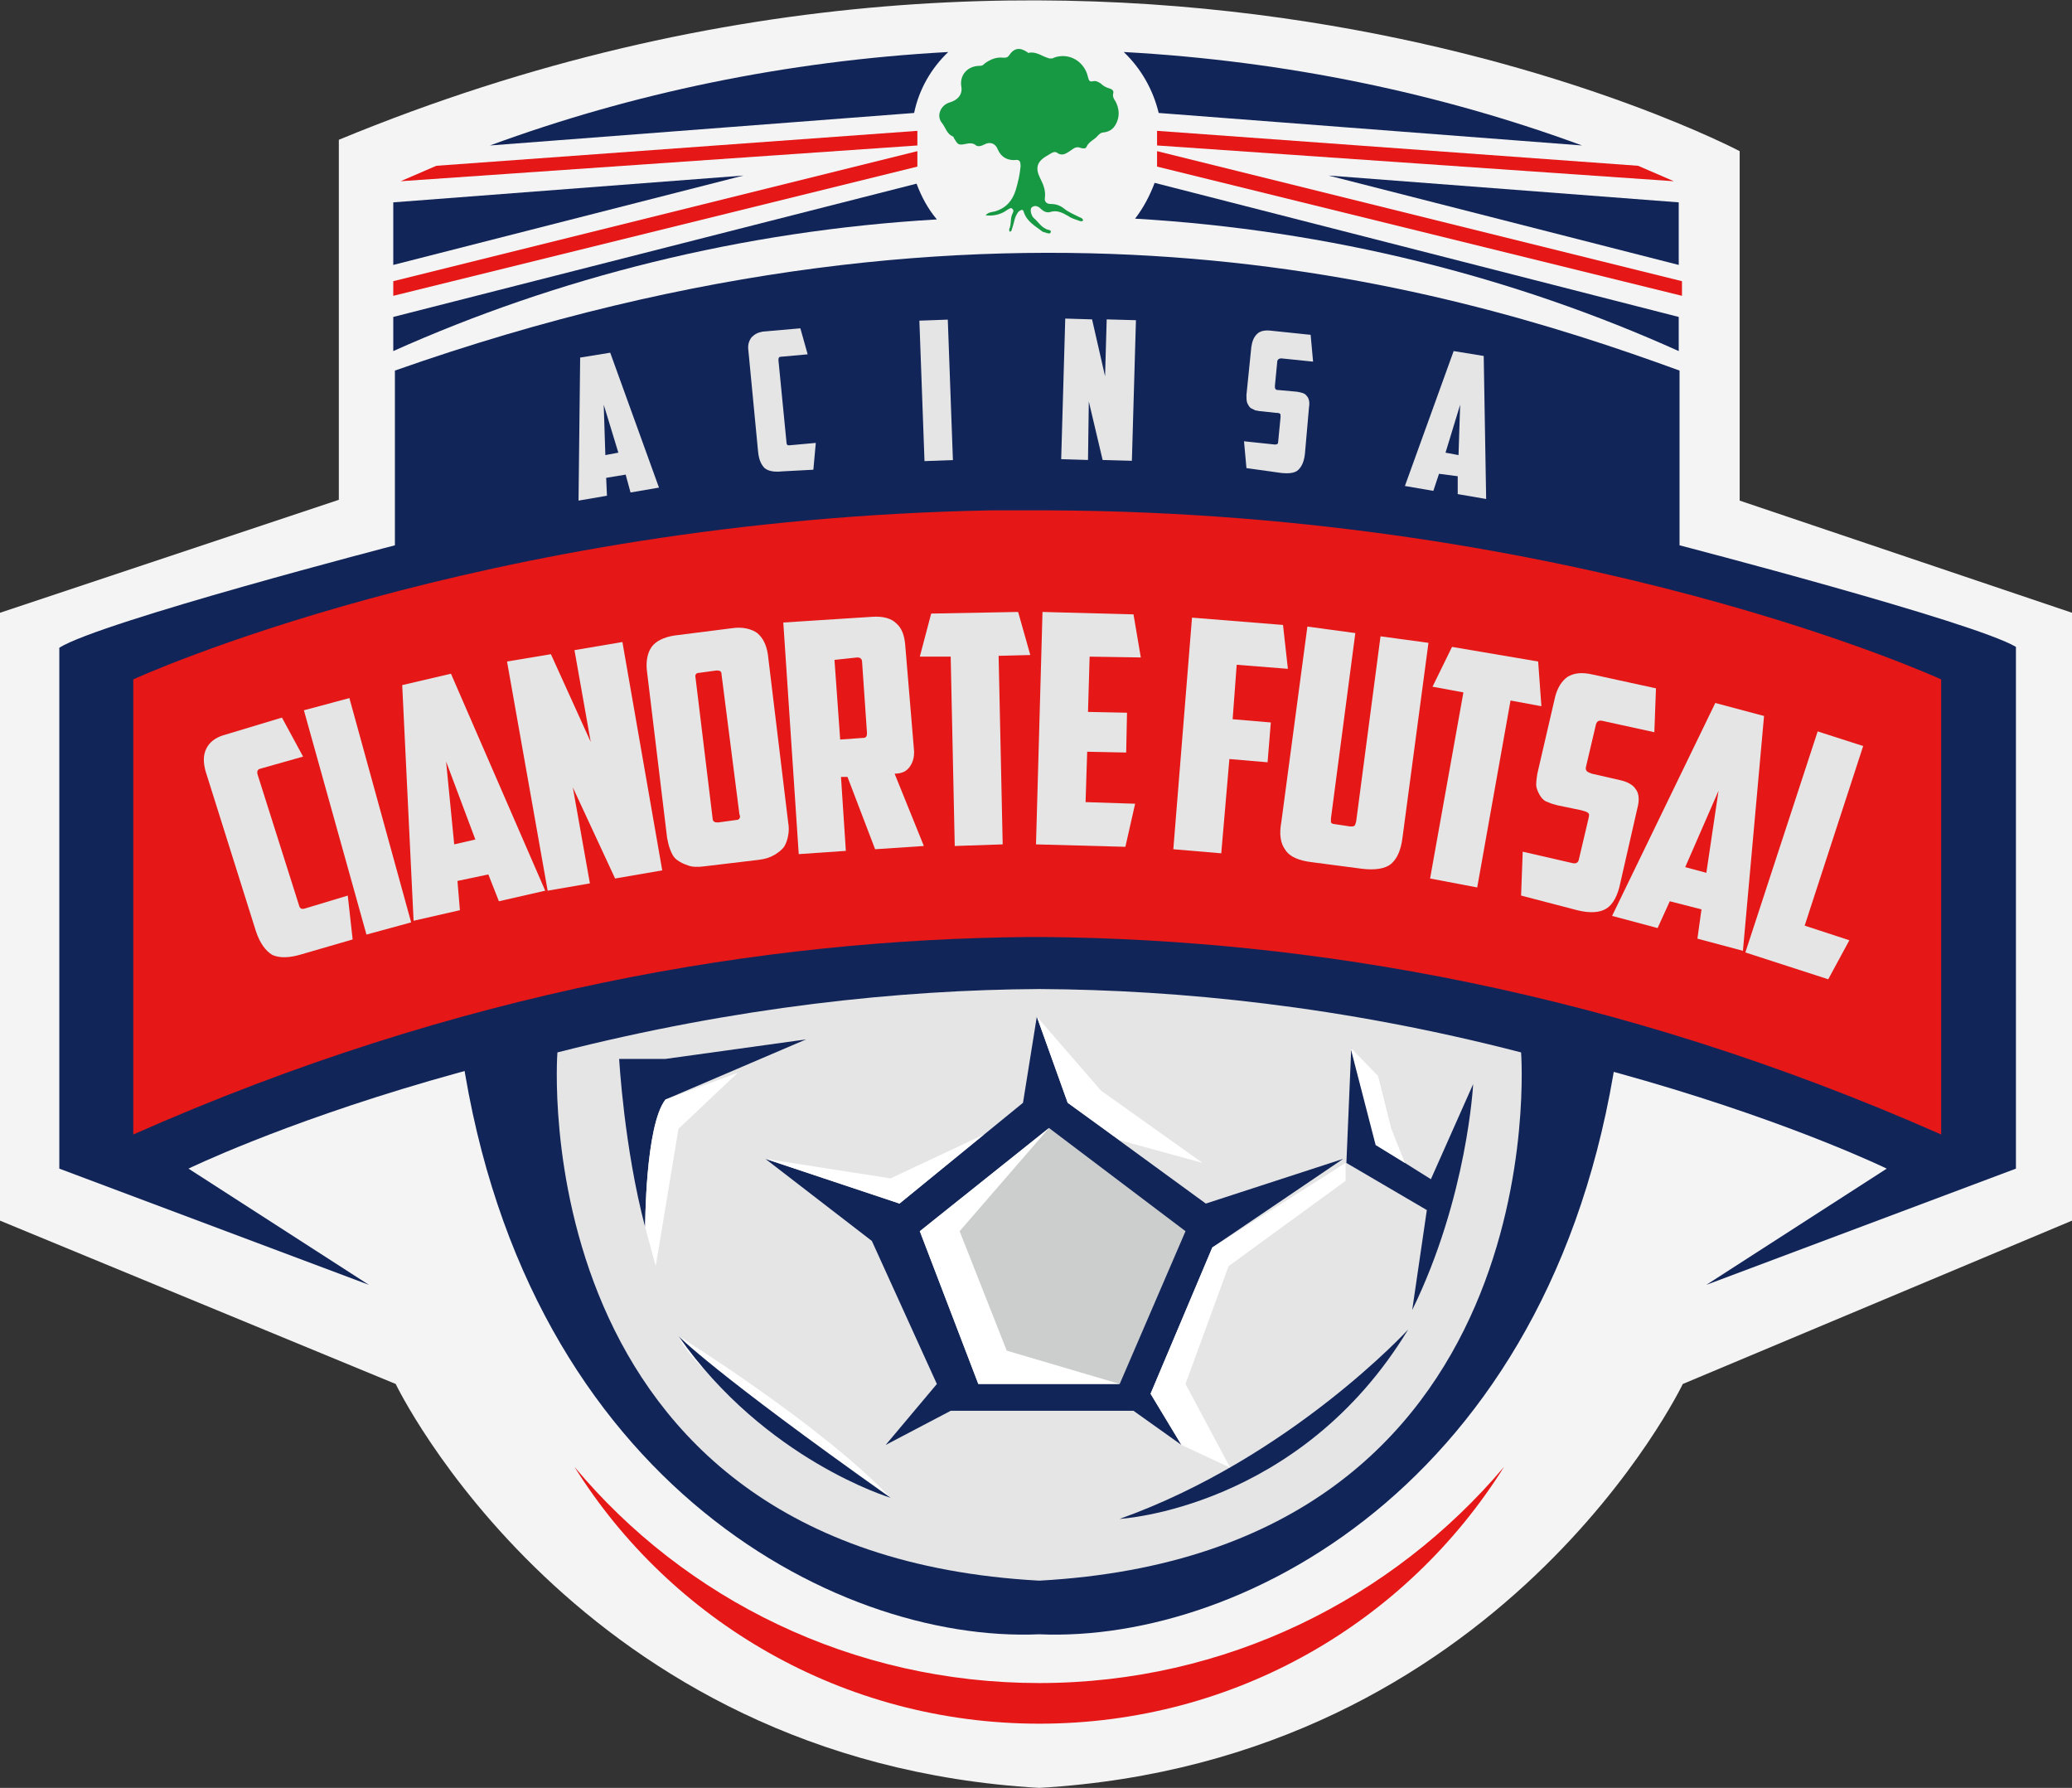 <?xml version="1.0" encoding="utf-8"?>
<!-- Generator: Adobe Illustrator 23.0.6, SVG Export Plug-In . SVG Version: 6.00 Build 0)  -->
<svg version="1.1" id="Layer_1" xmlns="http://www.w3.org/2000/svg" xmlns:xlink="http://www.w3.org/1999/xlink" x="0px" y="0px"
	 viewBox="0 0 255 220" style="enable-background:new 0 0 255 220;" xml:space="preserve">
<rect x="0" y="0" width="255" height="220" fill="#333333" stroke="none"/>
<style type="text/css">
	.st0{fill:#F4F4F4;}
	.st1{fill:#122559;}
	.st2{fill:#E51717;}
	.st3{fill:#E5E5E5;}
	.st4{fill:#CCCECE;}
	.st5{fill:#FFFFFF;}
	.st6{fill:#179943;}
</style>
<g id="logo_1_">
	<path class="st0" d="M41.7,40.3v21.2L0,75.4v74.8l48.7,20.1c0,0,22.2,46.4,79.2,49.7c57-3.3,79.2-49.7,79.2-49.7l47.9-20.1V75.4
		l-40.9-13.8V44.4v-4.1V18.6c0,0-77.1-40.8-172.4-1.4V40.3z"/>
	<path class="st1" d="M206.7,67.1V45.6c-30.1-11-83.7-26.2-158.1,0v21.5c0,0-36.2,9.4-41.3,12.6v64.1l38.1,14.3l-22.2-14.3
		c0,0,44.3-21.6,104.5-21.6c60.2,0,104.5,21.6,104.5,21.6l-22.2,14.3l38.1-14.3V79.6C242.9,76.5,206.7,67.1,206.7,67.1"/>
	<path class="st2" d="M238.9,139.6v-56c0,0-44.6-20.5-109.7-20.8v0l-0.1,0c-0.5,0-0.9,0-1.4,0v0l-0.1,0v0c-1.9,0-3.8,0-5.7,0h0v0
		C59,64,16.4,83.6,16.4,83.6v56c40.2-17.8,77.7-24,110.1-24.3l2,0C161,115.6,198.6,121.8,238.9,139.6"/>
	<g>
		<path class="st3" d="M37.2,117.4c-1.6,0.5-2.8,0.5-3.7,0.1c-0.8-0.5-1.5-1.4-2-2.9l-6.2-19.7c-0.3-1.1-0.3-2,0.1-2.8
			c0.4-0.8,1.1-1.3,2-1.6l7.3-2.2l2.6,4.8L32,94.6c-0.3,0.1-0.4,0.3-0.3,0.7l5.1,16.1c0.1,0.4,0.3,0.5,0.7,0.4l5.3-1.6l0.6,5.4
			L37.2,117.4z"/>
		<polygon class="st3" points="37.4,87.4 43,85.9 50.6,113.5 45.1,115 		"/>
		<path class="st3" d="M56.3,108.4l0.3,3.6l-5.7,1.3l-1.4-29l6-1.4l11.6,26.7l-5.7,1.3l-1.3-3.3L56.3,108.4z M55.9,103.9l2.6-0.6
			l-3.6-9.6L55.9,103.9z"/>
		<polygon class="st3" points="62.4,81.4 67.8,80.5 72.7,91.3 70.7,80 76.6,79 81.5,107.1 75.7,108.1 70.5,96.9 72.6,108.7 
			67.4,109.6 		"/>
		<path class="st3" d="M97,101.2c0.1,0.5,0.1,1.1,0,1.6c-0.1,0.5-0.2,0.9-0.5,1.4c-0.3,0.4-0.7,0.7-1.2,1c-0.5,0.3-1.1,0.5-1.9,0.6
			l-6.7,0.8c-0.8,0.1-1.5,0.1-2-0.1c-0.6-0.2-1-0.4-1.4-0.7c-0.4-0.3-0.6-0.7-0.8-1.2c-0.2-0.5-0.3-1-0.4-1.5l-2.5-20.7
			c-0.1-1.1,0.1-2.1,0.6-2.8c0.5-0.7,1.5-1.2,2.8-1.4l7.1-0.9c1.3-0.2,2.4,0.1,3.1,0.6c0.7,0.6,1.1,1.4,1.3,2.6L97,101.2z M86,82.8
			c-0.3,0-0.5,0.2-0.4,0.6l2.1,17.3c0,0.2,0.1,0.4,0.2,0.4c0.1,0.1,0.2,0.1,0.5,0.1l2.2-0.3c0.2,0,0.4-0.1,0.4-0.2
			c0.1-0.1,0.1-0.3,0-0.5L88.8,83c0-0.4-0.2-0.5-0.6-0.5L86,82.8z"/>
		<path class="st3" d="M112.5,92.5c0,0.6-0.1,1.2-0.5,1.8c-0.4,0.6-1,0.9-1.9,0.9l3.6,8.9l-6,0.4l-3.4-8.9l-0.8,0l0.6,9.1l-5.8,0.4
			l-1.9-28.5l10.9-0.7c1.4-0.1,2.4,0.2,3,0.8c0.7,0.6,1,1.5,1.1,2.6L112.5,92.5z M102.7,81.2l0.7,9.8l2.8-0.2c0.4,0,0.5-0.2,0.5-0.6
			l-0.6-8.7c0-0.4-0.2-0.6-0.6-0.6L102.7,81.2z"/>
		<polygon class="st3" points="125.3,75.3 126.8,80.6 122.9,80.7 123.4,103.9 117.5,104.1 117,80.8 113.2,80.8 114.6,75.5 		"/>
		<polygon class="st3" points="128.3,75.3 139.5,75.6 140.4,80.9 134.1,80.8 133.9,87.6 138.7,87.7 138.6,92.6 133.8,92.5 
			133.6,98.7 139.7,98.9 138.5,104.2 127.5,103.9 		"/>
		<polygon class="st3" points="146.7,76 157.9,76.9 158.5,82.3 152.2,81.8 151.7,88.5 156.4,88.9 156,93.8 151.3,93.4 150.3,105 
			144.4,104.5 		"/>
		<path class="st3" d="M161.5,106.1c-1.7-0.2-2.8-0.7-3.3-1.5c-0.6-0.8-0.8-1.9-0.5-3.5l3.2-24l5.9,0.8l-3,22.8c0,0.2,0,0.4,0,0.5
			c0.1,0.1,0.2,0.2,0.4,0.2l2,0.3c0.2,0,0.4,0,0.5-0.1c0.1-0.1,0.1-0.2,0.2-0.5l3-22.8l5.9,0.8l-3.2,24c-0.2,1.6-0.7,2.6-1.4,3.2
			c-0.7,0.6-2,0.8-3.6,0.6L161.5,106.1z"/>
		<polygon class="st3" points="189.3,81.4 189.7,86.9 185.9,86.2 181.8,109.2 176,108.1 180.1,85.2 176.3,84.5 178.7,79.6 		"/>
		<path class="st3" d="M187.2,110.2l0.2-5.4l6.1,1.4c0.4,0.1,0.7,0,0.8-0.4l1.2-5.1c0.1-0.4,0.1-0.6-0.1-0.7
			c-0.1-0.1-0.4-0.2-0.8-0.3l-2.9-0.6c-0.4-0.1-0.8-0.2-1.2-0.4c-0.4-0.1-0.7-0.4-0.9-0.7c-0.2-0.3-0.4-0.7-0.5-1.1
			c-0.1-0.4,0-1,0.1-1.7l2.2-9.5c0.3-1.1,0.8-1.9,1.5-2.4c0.8-0.5,1.8-0.6,3.1-0.3l7.8,1.7l-0.2,5.4l-6.4-1.4
			c-0.5-0.1-0.7,0.1-0.8,0.5l-1.2,5.1c-0.1,0.3,0,0.5,0.1,0.6c0.1,0.1,0.3,0.2,0.6,0.3l3.5,0.8c0.9,0.2,1.6,0.6,1.9,1.1
			c0.4,0.5,0.5,1.3,0.2,2.4l-2.1,9.2c-0.3,1.5-0.9,2.6-1.7,3.1c-0.8,0.5-2,0.6-3.6,0.2L187.2,110.2z"/>
		<path class="st3" d="M205.5,110.9l-1.5,3.3l-5.6-1.5l12.7-26.2l6,1.6l-2.6,28.9l-5.6-1.5l0.5-3.6L205.5,110.9z M207.4,106.7
			l2.6,0.7l1.5-10.1L207.4,106.7z"/>
		<polygon class="st3" points="223.7,90 229.3,91.8 222.1,113.9 227.6,115.7 225,120.5 214.8,117.2 		"/>
	</g>
	<path class="st1" d="M127.9,116.4c-41.7,0.1-71.4,10.8-71.4,10.8c7,54.4,46,75,71.4,73.9c25.4,1.1,64.4-19.5,71.4-73.9
		C199.3,127.3,169.6,116.5,127.9,116.4"/>
	<path class="st3" d="M187.2,129.5c-22-5.7-42.1-7.7-59.3-7.8c-17.2,0.1-37.3,2.2-59.3,7.8c0,0-4.7,61.5,59.3,65
		C191.9,191,187.2,129.5,187.2,129.5"/>
	<polygon class="st1" points="127.6,125.1 125.9,135.7 110.7,148.1 94.2,142.6 107.3,152.7 115.3,170.3 109,177.8 117,173.6 
		139.5,173.6 145.4,177.8 141.6,171.5 149.2,153.5 165.3,142.6 148.4,148.1 131.4,135.7 	"/>
	<polygon class="st4" points="113.2,151.5 129.1,138.8 145.9,151.5 137.8,170.3 120.4,170.3 	"/>
	<path class="st1" d="M173.3,163.6c0,0-14.5,15.8-35.5,23.3C137.8,186.9,159.9,185.7,173.3,163.6"/>
	<g>
		<path class="st3" d="M74.6,58.8l0.1,2.2l-3.5,0.6l0.2-17.6l3.7-0.6l6,16.6l-3.5,0.6L77,58.4L74.6,58.8z M74.5,56l1.6-0.3l-1.8-5.9
			L74.5,56z"/>
		<path class="st3" d="M96.3,58c-1,0.1-1.7,0-2.2-0.4c-0.4-0.4-0.7-1-0.8-2l-1.2-12.5c-0.1-0.7,0.1-1.2,0.4-1.6
			c0.4-0.4,0.8-0.6,1.4-0.7l4.6-0.4l0.9,3.2l-3.3,0.3c-0.2,0-0.3,0.1-0.3,0.4l1,10.2c0,0.2,0.1,0.3,0.3,0.3l3.3-0.3l-0.3,3.3
			L96.3,58z"/>
		
			<rect x="113.5" y="39.4" transform="matrix(0.999 -3.644555e-02 3.644555e-02 0.999 -1.675 4.233)" class="st3" width="3.5" height="17.3"/>
		<polygon class="st3" points="131.1,39.2 134.4,39.3 136,46.3 136.2,39.3 139.8,39.4 139.3,56.7 135.7,56.6 134,49.4 133.9,56.6 
			130.6,56.5 		"/>
		<path class="st3" d="M153.4,57.6l-0.3-3.3l3.8,0.4c0.3,0,0.4-0.1,0.4-0.3l0.3-3.1c0-0.2,0-0.4-0.1-0.4c-0.1-0.1-0.3-0.1-0.5-0.1
			l-1.8-0.2c-0.3,0-0.5-0.1-0.7-0.1c-0.2-0.1-0.4-0.2-0.6-0.3c-0.2-0.2-0.3-0.4-0.4-0.6c-0.1-0.3-0.1-0.6-0.1-1l0.6-5.9
			c0.1-0.7,0.3-1.2,0.7-1.6c0.4-0.4,1-0.5,1.8-0.4l4.8,0.5l0.3,3.3l-3.9-0.4c-0.3,0-0.4,0.1-0.5,0.3l-0.3,3.1c0,0.2,0,0.3,0.1,0.4
			c0.1,0.1,0.2,0.1,0.4,0.1l2.2,0.2c0.6,0.1,1,0.2,1.2,0.5c0.3,0.3,0.4,0.8,0.3,1.4l-0.5,5.7c-0.1,1-0.4,1.6-0.8,2
			c-0.4,0.4-1.1,0.5-2.1,0.4L153.4,57.6z"/>
		<path class="st3" d="M177.1,58.3l-0.7,2.1l-3.5-0.6l6-16.6l3.7,0.6l0.3,17.6l-3.5-0.6l0-2.2L177.1,58.3z M177.9,55.7l1.6,0.3
			l0.2-6.2L177.9,55.7z"/>
	</g>
	<path class="st1" d="M76.2,130.3c0,0,0.6,10.9,3.2,20.7c0,0,0-12.6,2.5-15.7l17.3-7.4l-17.3,2.4H76.2z"/>
	<path class="st1" d="M181.3,133.4L181.3,133.4c0,0-0.7,13.9-7.5,27.8l1.8-12.3l-9.9-5.8l0.6-14.2l3.1,12l6.7,4.2L181.3,133.4z"/>
	<path class="st2" d="M127.9,207.1c-23,0-43.6-10.3-57.2-26.6c11.8,18.9,33,31.6,57.2,31.6s45.3-12.6,57.2-31.6
		C171.4,196.7,150.9,207.1,127.9,207.1"/>
	<polygon class="st5" points="165.6,145.3 151.2,155.8 145.9,170.3 151.4,180.6 145.4,177.8 141.6,171.5 149.2,153.5 165.6,143.1 	
		"/>
	<polygon class="st5" points="118.1,151.5 129.1,138.8 113.2,151.5 120.4,170.3 137.8,170.3 123.9,166.2 	"/>
	<path class="st5" d="M83.5,164.4c0,0,17.3,10.7,26.1,19.9C109.6,184.3,86.6,171.6,83.5,164.4"/>
	<polygon class="st5" points="127.6,125.1 135.5,134.2 148,143.1 137.8,140.3 131.4,135.7 	"/>
	<polygon class="st5" points="166.2,128.9 169.6,132.4 171.2,138.8 171.9,140.6 172.9,143.1 169.3,140.9 	"/>
	<path class="st5" d="M80.7,155.8l-1.3-4.8c0,0,0-12.4,2.5-15.7l8.9-3.3l-7.3,6.9L80.7,155.8z"/>
	<path class="st1" d="M83.5,164.4c0,0,4.2,4.4,26.1,19.9C109.6,184.3,94.2,179.7,83.5,164.4"/>
	<polygon class="st5" points="94.2,142.6 109.6,145 121.1,139.6 110.7,148.1 	"/>
	<path class="st1" d="M194.7,17.9c-17.4-6.4-36.4-10.4-56.4-11.5c2.1,2,3.6,4.6,4.3,7.5L194.7,17.9z"/>
	<path class="st1" d="M116.7,6.4c-20,1.1-39,5.1-56.4,11.5l52.2-4C113.1,11,114.6,8.4,116.7,6.4"/>
	<polygon class="st1" points="48.4,24.9 48.4,32.6 91.5,21.6 	"/>
	<polygon class="st1" points="163.5,21.6 206.6,32.6 206.6,24.9 	"/>
	<polygon class="st2" points="201.6,20.4 142.4,16.1 142.4,17.9 206,22.3 	"/>
	<polygon class="st2" points="142.4,18.6 142.4,20.5 207,36.4 207,34.6 	"/>
	<polygon class="st2" points="53.7,20.4 112.9,16.1 112.9,17.9 49.3,22.3 	"/>
	<polygon class="st2" points="112.9,18.6 112.9,20.5 48.4,36.4 48.4,34.6 	"/>
	<path class="st1" d="M142.1,22.5c-0.6,1.6-1.4,3.1-2.4,4.4c0,0,0,0-0.1,0c0,0,0,0,0,0c24.1,1.4,46.8,7.2,67,16.3V39L142.1,22.5z"/>
	<path class="st1" d="M115.3,27C115.3,27,115.3,27,115.3,27c-1.1-1.3-1.9-2.8-2.5-4.4L48.4,39v4.2C68.5,34.2,91.2,28.4,115.3,27
		C115.3,27,115.3,27,115.3,27"/>
	<path class="st6" d="M121.3,26.5c0.3-0.4,0.8-0.4,1.2-0.5c1.3-0.4,2.1-1.3,2.5-2.6c0.3-1,0.5-1.9,0.6-2.9c0-0.7-0.1-0.9-0.8-0.8
		c-0.9,0-1.6-0.4-2-1.3c-0.3-0.8-1-1-1.7-0.6c-0.4,0.2-0.8,0.3-1.1,0c-0.3-0.2-0.7-0.2-1.1-0.1c-1,0.2-1,0.1-1.5-0.7
		c0-0.1-0.1-0.2-0.1-0.2c-0.8-0.3-0.9-1.1-1.4-1.7c-0.7-0.9-0.1-2.2,1-2.5c1-0.3,1.6-1,1.4-2c-0.2-1.4,0.8-2.5,2.3-2.5
		c0.3,0,0.4-0.1,0.6-0.3c0.7-0.5,1.4-0.8,2.3-0.7c0.3,0,0.5,0,0.7-0.3c0.6-0.9,1.3-1,2.2-0.4c0.1,0,0.1,0.2,0.2,0.1
		c1-0.2,1.7,0.5,2.6,0.7c0.2,0,0.4,0,0.5-0.1c1.9-0.7,3.8,0.5,4.2,2.4c0.1,0.4,0.2,0.6,0.6,0.5c0.4-0.1,0.7,0.1,1,0.3
		c0.3,0.3,0.7,0.5,1.1,0.6c0.3,0.1,0.5,0.3,0.4,0.6c-0.1,0.4,0.1,0.7,0.3,1c0.4,0.8,0.5,1.6,0.2,2.4c-0.3,0.8-0.8,1.3-1.7,1.4
		c-0.3,0-0.5,0.2-0.7,0.4c-0.4,0.5-1.1,0.7-1.4,1.4c-0.1,0.2-0.4,0.2-0.7,0.1c-0.5-0.2-0.8,0-1.2,0.3c-0.5,0.3-1,0.8-1.7,0.3
		c-0.4-0.3-0.9,0.2-1.3,0.4c-1.2,0.7-1.4,1.5-0.8,2.7c0.4,0.8,0.7,1.5,0.6,2.4c-0.1,0.5,0.2,0.8,0.7,0.8c0.7,0,1.2,0.2,1.7,0.6
		c0.5,0.4,1.2,0.7,1.8,1c0.2,0.1,0.4,0.1,0.5,0.4c-0.1,0.2-0.3,0.1-0.4,0.1c-0.5-0.2-1-0.3-1.4-0.6c-0.7-0.4-1.4-0.8-2.3-0.5
		c-0.4,0.1-0.8-0.1-1.1-0.4c-0.3-0.3-0.7-0.5-1.1-0.2c-0.3,0.2-0.1,1,0.2,1.3c0.6,0.5,1,1.3,1.9,1.5c0.1,0,0.3,0.1,0.2,0.3
		c-0.1,0.2-0.2,0.1-0.4,0.1c-0.2-0.1-0.4-0.1-0.6-0.2c-0.9-0.7-1.9-1.2-2.3-2.4c-0.1-0.4-0.3-0.3-0.6-0.1c-0.3,0.3-0.5,0.8-0.6,1.3
		c-0.1,0.4-0.2,0.7-0.3,1c0,0.1-0.1,0.2-0.2,0.2c-0.1,0-0.1-0.2-0.1-0.3c0.3-0.6,0.1-1.3,0.4-1.9c0.1-0.2,0.2-0.4,0-0.6
		c-0.2-0.2-0.4,0-0.6,0.1C123.2,26.4,122.3,26.6,121.3,26.5"/>
</g>
</svg>
